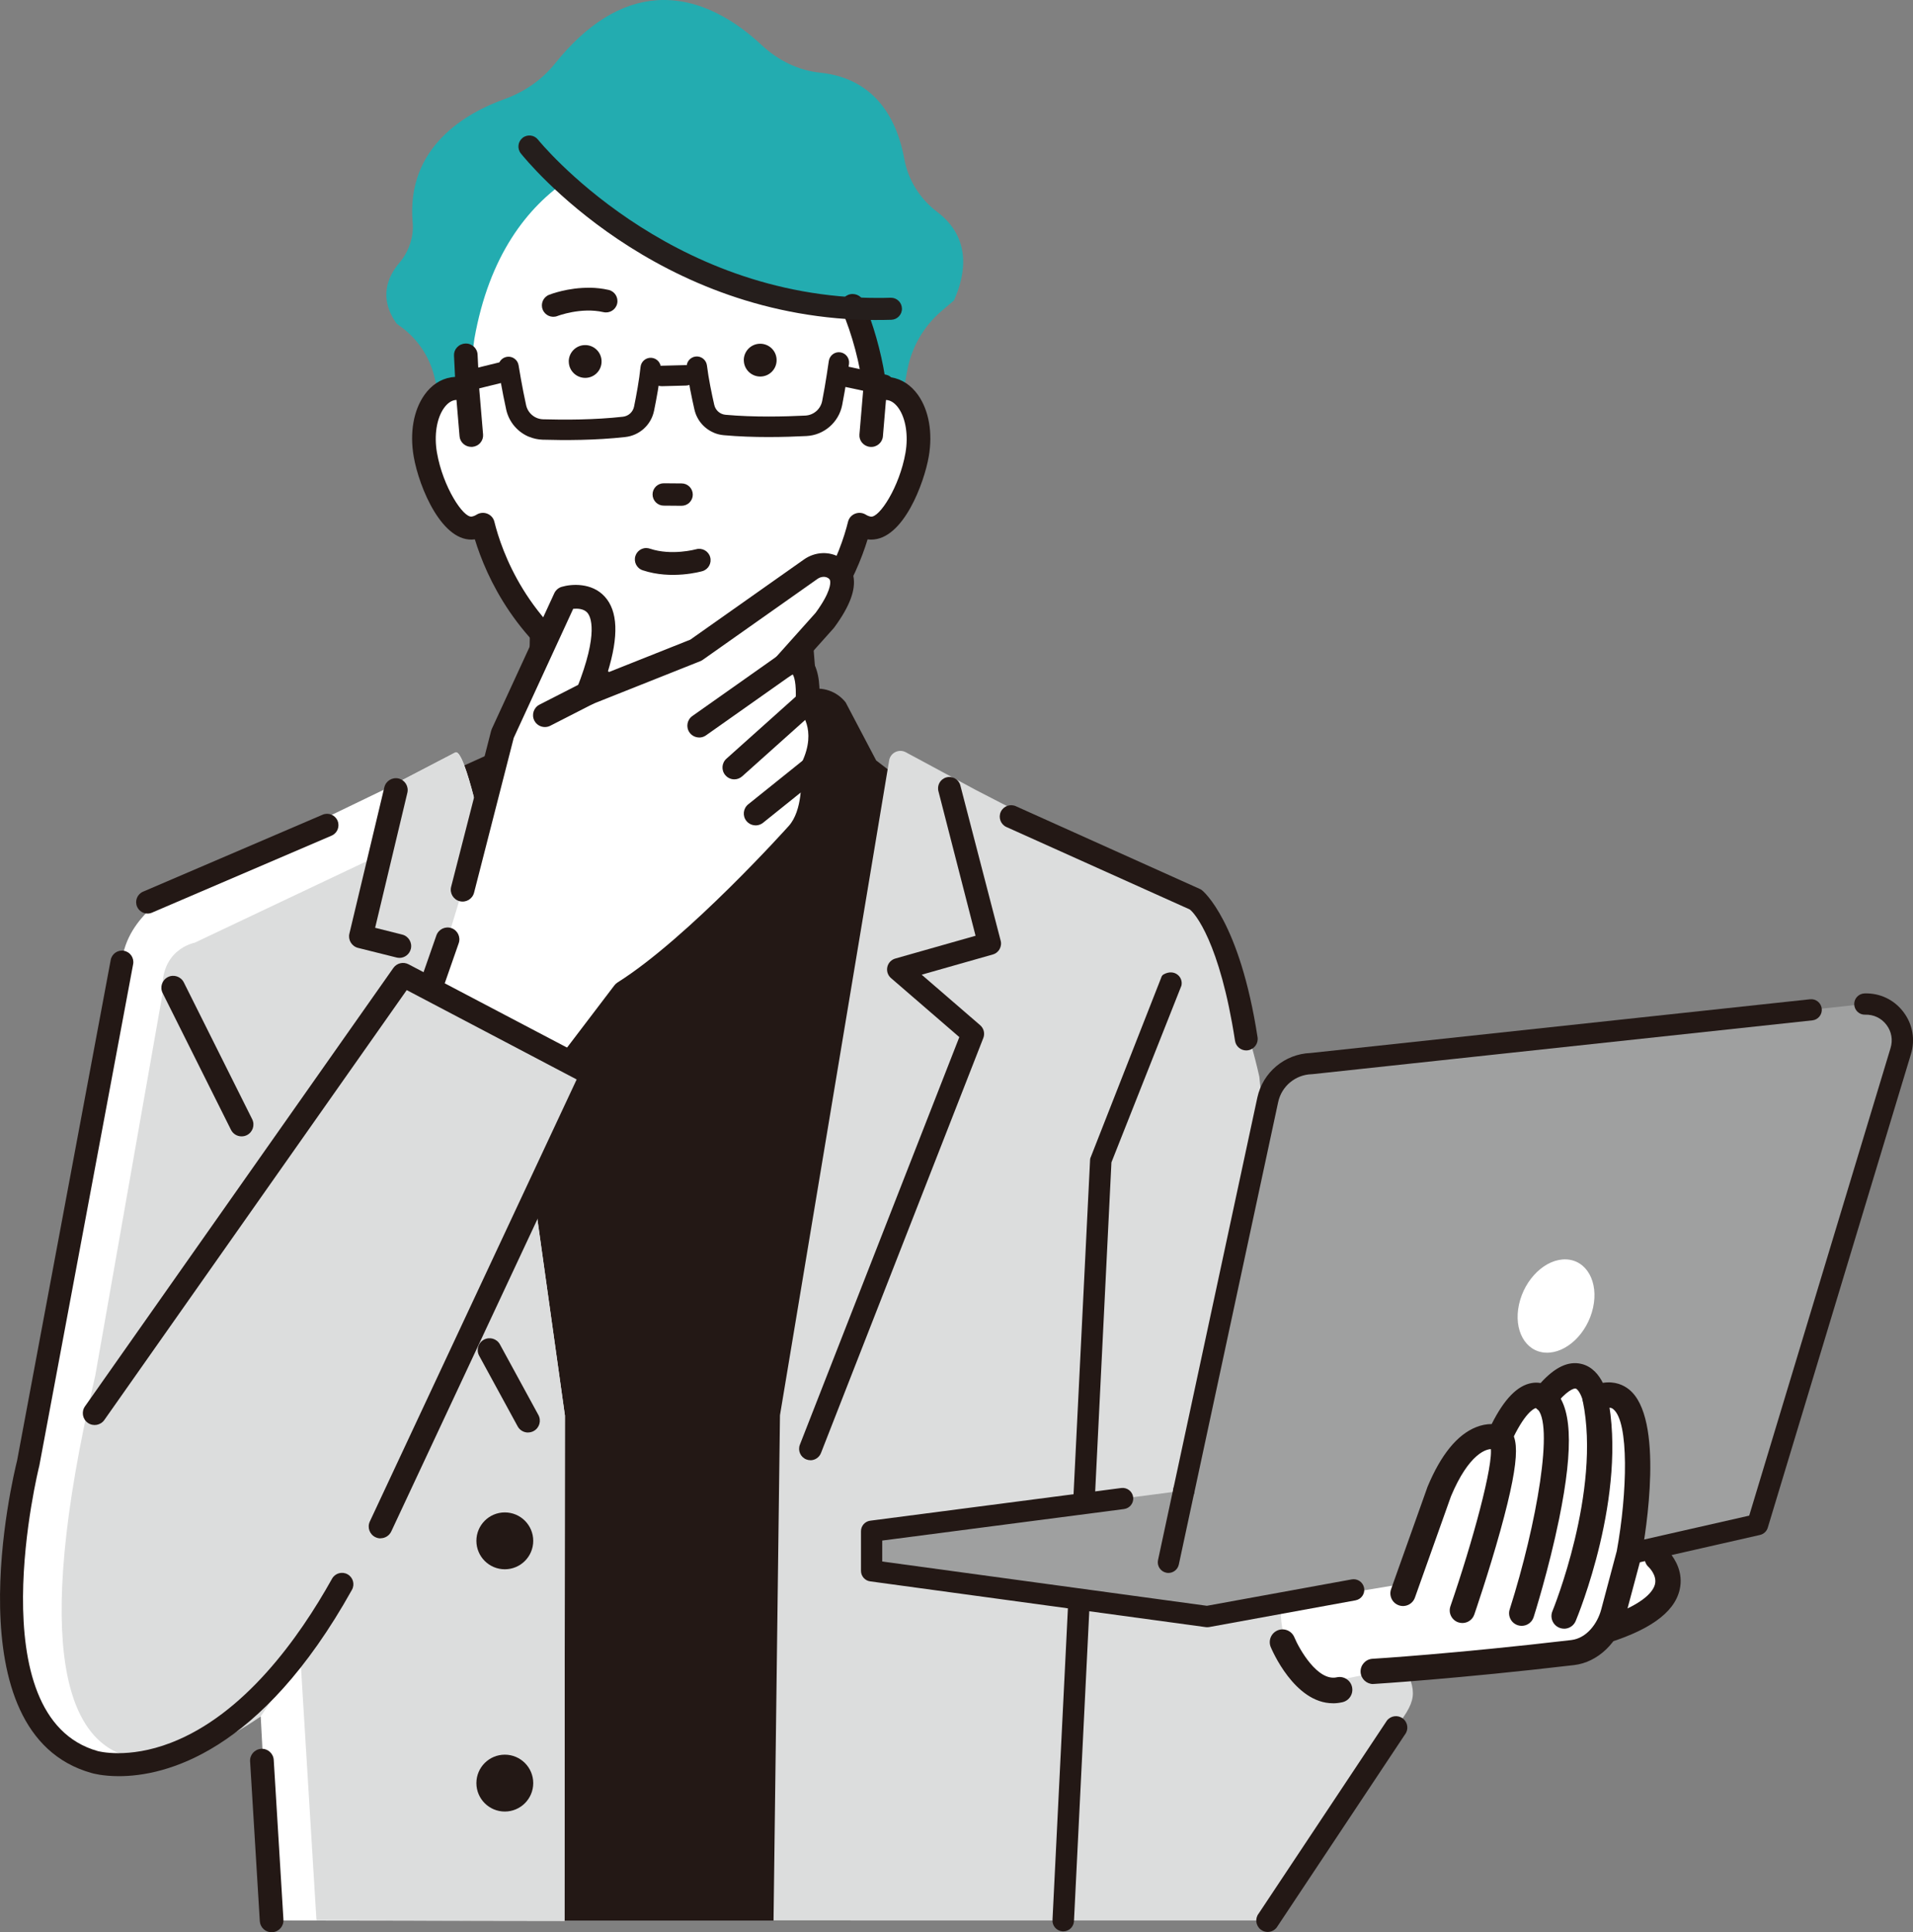 <?xml version="1.0" encoding="UTF-8"?><svg id="a" xmlns="http://www.w3.org/2000/svg" viewBox="0 0 386.34 390.1"><rect x="0" y="0" width="386.34" height="390.1" fill="#808080" stroke="none"/><path d="M176.94,153.51l-6.16-11.71c-1.77-2.25-4.69-3.25-7.46-2.56l-29.75,7.42-26.15-6.24c-2.44-.58-4.93,.78-5.76,3.15l-3.07,8.78-27.2,12.3,22.02,223.09h78.35l21.37-221.79-16.19-12.43Z" style="fill:#231815;"/><path d="M189.29,42.8c-3.53-2.67-5.89-6.47-6.66-10.69-1.32-7.29-5.34-16.23-17.02-17.44-4.3-.44-8.4-2.39-11.85-5.62C149,4.6,141.47-.58,132.59,.05c-7.23,.52-14.13,4.83-20.53,12.81-2.57,3.21-6.1,5.68-10.21,7.16-7.5,2.69-19.87,9.52-18.51,24.93,.25,2.85-.73,5.81-2.7,8.13-2.3,2.71-4.26,7.04-.54,12.25l.61,.46c3.53,2.47,6.03,6.15,7.04,10.35l5.99,25.1,83.99,2.76,5.51-29.29c.87-4.63,3.32-8.86,6.9-11.91l2.52-2.15,.05-.11c2.29-5.18,3.55-12.46-3.44-17.76Z" style="fill:#23acb0;"/><path d="M163.17,140.97l-2.71-28.28h-50.84l-.61,29.21c31.43,19.64,54.16-.93,54.16-.93Z" style="fill:#fff;"/><path d="M109.02,150s-.03,0-.04,0c-1.3-.02-2.33-1.1-2.31-2.4l.61-34.94c.02-1.29,1.07-2.32,2.35-2.32h50.84c1.23,0,2.25,.94,2.35,2.17l2.71,33.83c.1,1.3-.86,2.44-2.16,2.54-1.3,.09-2.43-.86-2.53-2.16l-2.53-31.66h-46.35l-.57,32.62c-.02,1.29-1.07,2.32-2.35,2.32Z" style="fill:#231815;"/><path d="M114.87,36.15c13.33,11.25,13.33,13.36,27.35,18.98,0,0,31.8,5.79,29.95,6.55,.57,1.31,1.96,6.1,3.06,10.41,.73,2.86,1.32,5.51,1.46,6.77,.96-.39,1.94-.53,2.93-.38,4.24,.7,6.74,6.66,5.59,13.31-1.15,6.65-5.52,15.49-9.76,14.8-.67-.11-1.29-.36-1.86-.72-1.48,6.01-6.79,21.53-23.5,31.36-15.38,8.59-29.05,0-29.05,0-16.71-9.83-22.02-25.35-23.5-31.36-.57,.35-1.2,.61-1.86,.72-4.24,.69-8.61-8.14-9.76-14.8-1.15-6.65,1.35-12.61,5.59-13.31,.98-.16,1.97-.01,2.93,.38l1.36-10.45c2.98-16.82,10.68-26.64,19.09-32.26,0,0-5.22,4.66,0,0Z" style="fill:#fff;"/><g><path d="M179.95,76.55c-.51-.08-1.02-.11-1.54-.08-.78-5.19-2.4-10.97-4.38-15.55-.43-1-1.61-1.46-2.64-1.04-1.02,.42-1.5,1.57-1.07,2.57,2.11,4.86,3.76,11.14,4.35,16.45l-.75,8.86c-.09,1.08,.73,2.02,1.84,2.11,.06,0,.11,0,.17,0,1.04,0,1.92-.77,2-1.8l.65-7.67c.24-.02,.48-.02,.7,.02,2.69,.44,4.97,5.09,3.94,11.05-1.21,6.95-5.35,13.52-7.44,13.19-.37-.06-.74-.21-1.13-.44-.55-.34-1.23-.4-1.83-.16-.6,.24-1.05,.74-1.2,1.36-1.46,5.93-6.59,20.74-22.55,30.12-14.08,7.86-26.44,.37-27,.02-16-9.41-21.12-24.22-22.59-30.14-.15-.61-.6-1.12-1.2-1.36-.6-.24-1.28-.18-1.83,.16-.38,.24-.75,.38-1.12,.44-2.1,.35-6.24-6.24-7.44-13.19-1.03-5.96,1.25-10.61,3.93-11.05,.23-.04,.47-.04,.71-.02l.65,7.67c.09,1.02,.97,1.8,2,1.8,.06,0,.11,0,.17,0,1.11-.09,1.93-1.03,1.84-2.11l-.76-9.01-.35-7.14c-.05-1.08-.98-1.91-2.11-1.86-1.11,.05-1.97,.97-1.92,2.05l.23,4.68c-.38,0-.76,.03-1.13,.09-5.42,.89-8.6,7.73-7.24,15.57,1.08,6.23,5.72,17.44,12.09,16.4,.05,0,.11-.02,.16-.03,2.2,7.35,8.23,21.25,23.78,30.39,.4,.25,6.76,4.15,15.74,4.15,4.61,0,9.91-1.03,15.45-4.12,15.58-9.17,21.63-23.07,23.83-30.42,.05,.01,.11,.02,.16,.03,.28,.05,.55,.07,.82,.07,5.92,0,10.23-10.51,11.26-16.47,1.36-7.84-1.82-14.67-7.24-15.57Z" style="fill:#231815;"/><path d="M135.67,143.39c-9.14,0-15.66-4.04-15.93-4.21-15.4-9.06-21.53-22.73-23.84-30.29-6.52,.9-11.26-10.41-12.35-16.72-.83-4.8-.04-9.34,2.18-12.46,1.39-1.96,3.25-3.18,5.36-3.53,.27-.04,.54-.07,.81-.09l-.21-4.3c-.03-.61,.18-1.2,.6-1.65,.43-.47,1.02-.75,1.67-.78,1.31-.08,2.42,.93,2.49,2.21l.35,7.14,.76,9c.05,.61-.14,1.2-.54,1.67-.41,.49-.99,.78-1.64,.84-.06,0-.13,0-.2,0-1.23,0-2.27-.94-2.37-2.13l-.62-7.35c-.11,0-.22,.01-.31,.03-.8,.13-1.56,.69-2.22,1.61-1.48,2.08-2.02,5.53-1.41,9.02,1.2,6.91,5.32,13.17,7.02,12.89,.33-.05,.65-.18,.99-.39,.65-.4,1.45-.47,2.16-.19,.71,.28,1.24,.88,1.42,1.61,1.45,5.88,6.54,20.58,22.42,29.92,.52,.32,12.77,7.72,26.64-.03,15.83-9.31,20.92-24.01,22.37-29.89,.18-.73,.71-1.33,1.42-1.61,.71-.28,1.51-.21,2.16,.19,.34,.21,.67,.34,1,.4,1.73,.29,5.82-6,7.02-12.89,.6-3.48,.06-6.94-1.41-9.02-.65-.92-1.42-1.48-2.22-1.61-.1-.02-.2-.02-.31-.03l-.62,7.35c-.11,1.26-1.25,2.24-2.57,2.12-.64-.05-1.22-.35-1.63-.83-.4-.47-.59-1.06-.54-1.67l.75-8.86c-.58-5.2-2.23-11.46-4.32-16.27-.24-.57-.25-1.19-.02-1.76,.24-.59,.7-1.04,1.29-1.29,1.21-.5,2.6,.06,3.11,1.24,1.93,4.46,3.55,10.16,4.36,15.32,.43-.02,.86,.03,1.28,.09h0c2.12,.35,3.97,1.57,5.37,3.53,2.21,3.12,3.01,7.66,2.18,12.45-.91,5.25-5.1,16.77-11.62,16.77-.25,0-.49-.02-.73-.05-2.31,7.56-8.45,21.24-23.9,30.32-4.96,2.77-10.21,4.17-15.63,4.17Zm-39.52-35.27c.16,0,.31,.1,.35,.26,2.21,7.38,8.21,21.12,23.61,30.18,.28,.17,6.62,4.1,15.55,4.1,5.29,0,10.43-1.37,15.27-4.07,15.43-9.08,21.44-22.82,23.65-30.21,.05-.18,.23-.29,.42-.25l.15,.03c.25,.04,.54,.05,.76,.06,5.72,0,9.93-10.53,10.9-16.17,.79-4.54,.02-8.99-2.05-11.91-1.28-1.8-2.97-2.92-4.89-3.24-.48-.08-.97-.1-1.46-.07-.19,.02-.35-.12-.38-.31-.78-5.18-2.41-10.96-4.36-15.46-.35-.81-1.32-1.2-2.17-.85-.41,.17-.73,.48-.89,.89-.16,.39-.15,.81,.01,1.2,2.11,4.88,3.79,11.22,4.38,16.56l-.75,8.93c-.03,.41,.09,.82,.37,1.14,.29,.34,.69,.54,1.14,.58,.05,0,.09,0,.14,0,.85,0,1.57-.64,1.64-1.46l.65-7.67c.02-.18,.16-.32,.33-.33,.29-.02,.55-.02,.79,.02,1,.16,1.93,.82,2.7,1.91,1.61,2.26,2.18,5.84,1.54,9.56-1.16,6.7-5.33,13.91-7.85,13.49-.42-.07-.84-.23-1.26-.49-.45-.28-1.01-.32-1.51-.13-.49,.19-.86,.61-.98,1.11-1.48,5.97-6.64,20.89-22.72,30.35-14.25,7.96-26.85,.35-27.38,.02-16.11-9.48-21.27-24.39-22.75-30.37-.12-.5-.49-.91-.98-1.11-.5-.2-1.06-.15-1.51,.13-.42,.26-.83,.42-1.25,.49-2.52,.41-6.7-6.77-7.86-13.49-.64-3.72-.07-7.3,1.54-9.57,.77-1.08,1.7-1.74,2.7-1.91,.24-.04,.5-.05,.79-.02,.18,.01,.32,.15,.33,.33l.65,7.67c.07,.86,.87,1.54,1.78,1.46,.45-.04,.86-.24,1.15-.58,.27-.32,.4-.72,.37-1.14l-.76-9.01-.35-7.15c-.04-.89-.82-1.55-1.73-1.52-.45,.02-.86,.21-1.16,.54-.28,.31-.43,.71-.41,1.13l.23,4.68c0,.1-.03,.2-.1,.27-.07,.07-.16,.11-.26,.11-.36,0-.72,.03-1.07,.09-1.92,.32-3.61,1.43-4.89,3.23-2.07,2.92-2.84,7.37-2.05,11.91,1.06,6.11,5.57,17.1,11.67,16.1l.14-.03s.05,0,.07,0Z" style="fill:#231815;"/></g><path d="M106.87,88.2c-2.3-.94-4.07-2.96-4.64-5.5-.82-3.66-1.54-8.11-1.57-8.29-.18-1.13,.58-2.19,1.71-2.37,1.12-.18,2.18,.58,2.36,1.71,0,.04,.73,4.51,1.52,8.05,.36,1.63,1.78,2.81,3.45,2.85,4.18,.12,10.37,.13,16.12-.52,1.11-.13,2-.95,2.23-2.04,.45-2.19,1.04-5.36,1.31-8,.11-1.13,1.12-1.96,2.25-1.85,1.13,.12,1.96,1.12,1.85,2.26-.28,2.82-.9,6.13-1.37,8.42-.58,2.85-2.92,4.99-5.8,5.31-5.98,.68-12.38,.67-16.7,.54-.95-.03-1.87-.23-2.71-.58Z" style="fill:#231815;"/><path d="M93.5,74.99c-.93,.38-1.46,1.4-1.22,2.4,.27,1.11,1.39,1.79,2.49,1.51l8.44-2.07c1.1-.27,1.78-1.39,1.51-2.5-.27-1.11-1.39-1.79-2.49-1.51l-8.44,2.07c-.1,.02-.2,.06-.29,.09Z" style="fill:#231815;"/><path d="M144.22,87.38c-1.98-.81-3.49-2.54-3.98-4.71-.52-2.28-1.21-5.58-1.56-8.39-.14-1.13,.67-2.16,1.79-2.3,1.13-.14,2.16,.67,2.3,1.8,.32,2.63,.98,5.79,1.48,7.97,.25,1.09,1.16,1.89,2.28,1.99,5.75,.52,11.94,.37,16.12,.16,1.67-.09,3.06-1.29,3.39-2.93,.71-3.55,1.33-8.04,1.34-8.08,.16-1.13,1.2-1.92,2.32-1.76,1.13,.16,1.91,1.2,1.76,2.33-.03,.19-.65,4.65-1.38,8.33-.7,3.49-3.67,6.06-7.21,6.24-4.31,.22-10.72,.38-16.71-.17-.68-.06-1.33-.22-1.94-.47Z" style="fill:#231815;"/><path d="M168.66,73.82c-.61,.25-1.09,.79-1.24,1.48-.24,1.12,.47,2.21,1.58,2.45l9.12,1.95c1.11,.24,2.21-.47,2.44-1.59,.24-1.12-.47-2.21-1.58-2.45l-9.12-1.95c-.42-.09-.84-.04-1.21,.11Z" style="fill:#231815;"/><path d="M132.81,77.82c-.73-.3-1.26-1.01-1.28-1.86-.03-1.14,.87-2.09,2-2.12l4.92-.13c1.14-.03,2.08,.87,2.12,2.01,.03,1.14-.87,2.09-2,2.12l-4.92,.13c-.3,0-.58-.05-.83-.15Z" style="fill:#231815;"/><path d="M177.16,64.61c-44.74,0-70.86-32.24-71.98-33.64-.76-.96-.6-2.36,.35-3.13,.96-.77,2.36-.61,3.12,.35,.26,.33,25.97,31.96,68.58,31.96,.87,0,1.74-.01,2.63-.04,.02,0,.05,0,.07,0,1.2,0,2.18,.95,2.22,2.16,.04,1.23-.93,2.26-2.15,2.29-.96,.03-1.9,.04-2.84,.04Z" style="fill:#251e1c;"/><path d="M97.91,170.48s-3.95-19.4-5.94-18.57l-14.52,7.56-41.6,20.07s-10.36,5.18-11.22,14.68l-14.73,83.56c-32.69,114.84,42.75,68.74,42.75,68.74l2.21,41.2,59.14,.09,.09-102-16.18-115.32Z" style="fill:#fff;"/><path d="M97.91,170.48s-3.95-19.4-5.94-18.57l-14.52,7.56-1.24,13.38-36.91,17.48s-7.12,1.3-6.45,10.13l-13.62,77.31c-26.55,113.3,33.42,68.74,33.42,68.74l8.02-11.78,3.24,52.97,50.09,.09,.09-102-16.18-115.32Z" style="fill:#dcdddd;"/><path d="M282.77,334.09c-22.76-53.22-28.44-116.71-28.44-116.71-3.89-17.48-12.94-35.8-12.94-35.8-12.65-5.66-44.37-22.12-44.37-22.12l-14.09-7.59c-1.36-.73-3.05,.06-3.35,1.58l-22.06,132.27-1.3,102h99.78l25.9-38.96c4.89-6.31,4-7.34,.86-14.68Z" style="fill:#dcdddd;"/><path d="M163.67,294.8c-.28,0-.56-.05-.83-.16-1.18-.46-1.76-1.79-1.3-2.97l32.2-82.29-13.8-11.92c-.64-.55-.92-1.41-.74-2.23,.18-.82,.8-1.48,1.61-1.71l16.21-4.6-7.48-29.11c-.36-1.21,.32-2.49,1.54-2.85,1.21-.37,2.49,.32,2.85,1.54l8.14,31.34c.18,.59,.11,1.22-.19,1.76-.29,.54-.79,.94-1.38,1.1l-14.36,4.08,11.81,10.2c.74,.64,.99,1.67,.64,2.57l-32.79,83.8c-.35,.9-1.22,1.46-2.14,1.46Z" style="fill:#231815;"/><path d="M214.72,389.91c-.06,0-.13,0-.19,0-1.2-.11-2.08-1.16-1.97-2.36l7.59-153.43c.01-.09,.03-.18,.04-.27l14.31-36.44c.07-.29,.24-.55,.5-.69,2.2-1.22,4.01,.54,3.59,2.28l-14.13,35.67-7.57,153.27c-.1,1.13-1.05,1.98-2.16,1.98Z" style="fill:#231815;"/><path d="M107.69,311.08c0,3.17-2.57,5.74-5.74,5.74s-5.74-2.57-5.74-5.74,2.57-5.74,5.74-5.74,5.74,2.57,5.74,5.74Z" style="fill:#231815;"/><path d="M107.69,359.99c0,3.17-2.57,5.74-5.74,5.74s-5.74-2.57-5.74-5.74,2.57-5.74,5.74-5.74,5.74,2.57,5.74,5.74Z" style="fill:#231815;"/><g><path d="M150.22,72.73c.01,1.83,1.51,3.3,3.34,3.29,1.83-.01,3.3-1.51,3.28-3.34-.01-1.83-1.51-3.3-3.34-3.28-1.83,.01-3.3,1.51-3.29,3.34Z" style="fill:#231815;"/><path d="M114.87,73c.01,1.83,1.51,3.3,3.34,3.29,1.83-.01,3.3-1.51,3.28-3.34-.01-1.83-1.51-3.3-3.34-3.28-1.83,.01-3.3,1.51-3.29,3.34Z" style="fill:#231815;"/></g><g><path d="M134.04,101.8c-1.09,0-1.97-.9-1.96-1.99,0-1.09,.9-1.97,1.99-1.96l3.61,.03c1.09,0,1.97,.9,1.96,1.99,0,1.09-.9,1.97-1.99,1.96l-3.61-.03Z" style="fill:#231815;"/><path d="M137.64,102.11l-3.61-.03h0c-.6,0-1.16-.24-1.59-.67-.42-.43-.65-1-.65-1.6,0-.6,.24-1.16,.67-1.59,.43-.42,1-.65,1.6-.65l3.61,.03c.6,0,1.16,.24,1.59,.67,.42,.43,.65,1,.65,1.6,0,.6-.24,1.16-.67,1.59-.21,.21-.46,.37-.73,.48-.27,.11-.57,.17-.87,.17Zm-4.78-3.49c-.32,.32-.5,.74-.51,1.2,0,.45,.17,.88,.49,1.21,.32,.32,.74,.5,1.2,.51l3.61,.03c.45,0,.88-.17,1.2-.49,.32-.32,.5-.74,.51-1.2,0-.45-.17-.88-.49-1.21-.32-.32-.74-.5-1.2-.51l-3.61-.03c-.23,0-.45,.04-.66,.13-.2,.08-.39,.2-.55,.36Zm1.17,3.19h0s0,0,0,0Z" style="fill:#231815;"/></g><path d="M130.55,110.65c.23,0,.47,.04,.7,.12,4.4,1.47,9.28,.13,9.32,.12,1.22-.35,2.5,.35,2.85,1.57,.35,1.22-.35,2.5-1.57,2.85-.25,.07-6.24,1.77-12.06-.18-1.21-.4-1.86-1.71-1.46-2.91,.33-.98,1.24-1.59,2.22-1.58Z" style="fill:#231815;"/><path d="M119.18,58.09c1.2,.02,2.46,.15,3.73,.44,1.24,.28,2.01,1.52,1.73,2.76-.28,1.24-1.52,2.01-2.76,1.73-4.55-1.04-9.25,.76-9.3,.78-1.18,.46-2.52-.12-2.98-1.3-.47-1.18,.11-2.52,1.29-2.98,.19-.08,3.83-1.5,8.29-1.42Z" style="fill:#231815;"/><g><g><path d="M168.48,114.67c-1.46-.9-3.35-.73-4.75,.26l-23.17,16.34-21.88,8.7c9.3-23.36-4.57-19.19-4.57-19.19l-12.62,27.39-8.07,31.46-3.04,9.99-7.62,21.83,20.12,19.28,23.1-30.36c14.75-9.28,35.11-32.04,35.11-32.04,4.07-4.55,2.95-13.29,2.95-13.29,4.1-8.49-.98-13.31-.98-13.31,.6-11.07-4.64-7.37-4.64-7.37l8.15-9.11c4.91-6.66,3.78-9.43,1.91-10.58Z" style="fill:#fff;"/><path d="M102.88,233.13c-.61,0-1.21-.24-1.65-.66l-20.12-19.28c-.68-.65-.91-1.63-.6-2.51l7.62-21.83c.44-1.25,1.8-1.9,3.04-1.47,1.25,.43,1.9,1.8,1.47,3.04l-7.11,20.38,17.07,16.36,21.48-28.23c.17-.23,.39-.42,.63-.58,14.3-9,34.4-31.39,34.6-31.62,2.74-3.07,2.64-9.26,2.37-11.39-.06-.46,.02-.92,.22-1.34,3.3-6.84-.44-10.5-.48-10.54-.51-.48-.78-1.16-.74-1.86,.21-3.81-.36-5.08-.57-5.42-.11,.03-.25,.09-.34,.15-.99,.7-2.34,.53-3.15-.38-.81-.91-.79-2.29,.02-3.2l8.07-9.02c3.08-4.2,3.03-6.01,2.94-6.46-.04-.22-.13-.39-.43-.58-.6-.37-1.45-.29-2.12,.18l-23.17,16.34c-.15,.11-.32,.2-.49,.27l-21.88,8.7c-.89,.35-1.9,.14-2.57-.53-.67-.68-.88-1.69-.53-2.57,4.56-11.45,2.79-14.69,2.14-15.4-.72-.8-1.97-.85-2.84-.77l-12.01,26.06-8.01,31.25c-.33,1.28-1.63,2.05-2.91,1.72-1.28-.33-2.05-1.63-1.72-2.91l8.07-31.46c.04-.14,.08-.28,.14-.41l12.62-27.39c.29-.62,.83-1.09,1.48-1.29,2.01-.6,6.1-.88,8.69,1.95,2.67,2.91,2.88,7.96,.59,15.36l16.71-6.65,22.94-16.18c2.25-1.59,5.14-1.72,7.38-.35,1.41,.87,2.31,2.16,2.62,3.74,.52,2.7-.74,6.07-3.85,10.3-.04,.06-.09,.12-.14,.18l-5.1,5.7c2.06,1.86,2.32,5.41,2.24,8.35,1.5,1.97,4.34,7.06,1,14.56,.19,2.37,.44,9.94-3.62,14.47-.83,.93-20.43,22.76-35.25,32.24l-22.84,30.02c-.41,.54-1.04,.88-1.72,.94-.06,0-.12,0-.19,0Z" style="fill:#231815;"/></g><path d="M141.21,148.89c-.75,0-1.49-.35-1.96-1.01-.76-1.08-.5-2.57,.58-3.33l17.21-12.14c1.08-.76,2.57-.5,3.33,.58,.76,1.08,.5,2.57-.58,3.33l-17.21,12.14c-.42,.3-.9,.44-1.38,.44Z" style="fill:#231815;"/><path d="M148.3,157.34c-.66,0-1.31-.27-1.78-.8-.88-.98-.8-2.49,.19-3.37l14.77-13.22c.98-.88,2.5-.8,3.37,.19,.88,.98,.8,2.49-.19,3.37l-14.77,13.22c-.46,.41-1.03,.61-1.59,.61Z" style="fill:#231815;"/><path d="M152.6,166.63c-.7,0-1.39-.31-1.86-.89-.83-1.03-.66-2.53,.37-3.36l11.45-9.19c1.03-.83,2.53-.66,3.36,.37,.83,1.03,.66,2.53-.37,3.36l-11.45,9.19c-.44,.35-.97,.53-1.5,.53Z" style="fill:#231815;"/><path d="M110.04,146.78c-.87,0-1.71-.48-2.13-1.3-.6-1.18-.13-2.62,1.04-3.22l8.65-4.42c1.18-.6,2.62-.13,3.22,1.04,.6,1.18,.13,2.61-1.04,3.22l-8.65,4.42c-.35,.18-.72,.26-1.08,.26Z" style="fill:#231815;"/></g><g><polygon points="81.39 196.81 19.11 285.32 76.85 308.19 119.59 216.89 81.39 196.81" style="fill:#dcdddd;"/><path d="M76.85,310.58c-.34,0-.68-.07-1.01-.23-1.2-.56-1.71-1.98-1.15-3.18l41.77-89.24-34.32-18.04-61.07,86.79c-.76,1.08-2.25,1.34-3.33,.58-1.08-.76-1.34-2.25-.58-3.33l62.28-88.51c.69-.98,2-1.3,3.07-.74l38.2,20.07c1.13,.59,1.59,1.97,1.05,3.13l-42.74,91.3c-.41,.87-1.27,1.38-2.17,1.38Z" style="fill:#231815;"/></g><path d="M80.66,193.38c-.19,0-.39-.02-.58-.07l-7.77-1.94c-1.27-.32-2.05-1.6-1.75-2.87l7.06-29.56c.31-1.28,1.59-2.07,2.88-1.77,1.28,.31,2.08,1.6,1.77,2.88l-6.51,27.26,5.47,1.37c1.28,.32,2.06,1.62,1.74,2.9-.27,1.09-1.25,1.81-2.32,1.81Z" style="fill:#231815;"/><path d="M24.02,358.59c-3.26,0-5.28-.56-5.57-.65-28.36-7.98-15.78-59.94-15-63.05l18.91-101.09c.23-1.25,1.44-2.08,2.69-1.84,1.25,.23,2.07,1.44,1.84,2.69L7.96,295.81s-.02,.1-.03,.14c-.13,.51-12.55,50.72,11.8,57.57,.08,.02,6.09,1.68,14.8-1.68,14.8-5.7,25.86-21.16,32.53-33.12,.62-1.11,2.02-1.51,3.13-.89,1.11,.62,1.51,2.02,.89,3.13-18.44,33.06-37.8,37.63-47.07,37.63Z" style="fill:#231815;"/><path d="M106.64,289.21c-.85,0-1.67-.45-2.1-1.25l-7.77-14.25c-.63-1.16-.21-2.61,.95-3.24,1.16-.63,2.61-.21,3.24,.95l7.77,14.25c.63,1.16,.21,2.61-.95,3.24-.36,.2-.76,.29-1.14,.29Z" style="fill:#231815;"/><path d="M54.85,390.1c-1.24,0-2.29-.96-2.38-2.22l-1.96-32.25c-.1-1.32,.89-2.46,2.21-2.56,1.31-.1,2.46,.89,2.56,2.21l1.96,32.25c.1,1.32-.89,2.46-2.21,2.56-.06,0-.12,0-.18,0Z" style="fill:#231815;"/><path d="M48.79,229.42c-.88,0-1.72-.48-2.14-1.32l-13.81-27.63c-.59-1.18-.11-2.62,1.07-3.21,1.18-.59,2.62-.11,3.21,1.07l13.81,27.63c.59,1.18,.11,2.62-1.07,3.21-.34,.17-.71,.25-1.07,.25Z" style="fill:#231815;"/><path d="M29.8,184.44c-.89,0-1.74-.52-2.12-1.4-.5-1.17,.04-2.52,1.21-3.02l36.26-15.54c1.17-.5,2.52,.04,3.02,1.21,.5,1.17-.04,2.52-1.21,3.02l-36.26,15.54c-.3,.13-.6,.19-.91,.19Z" style="fill:#231815;"/><path d="M251.69,212.07c-1.12,0-2.1-.81-2.27-1.95-3.07-19.93-8.16-25.83-9.16-26.52l-37.04-16.65c-1.15-.54-1.64-1.92-1.1-3.07,.55-1.15,1.92-1.64,3.07-1.1l37.19,16.72c.08,.04,.15,.08,.22,.12,.49,.3,7.79,6.56,11.37,29.79,.19,1.26-.67,2.43-1.93,2.63-.12,.02-.24,.03-.35,.03Z" style="fill:#231815;"/><g><g><g><path d="M334.68,314.5s9.83,8.85-12.29,15.24l-.49-14.26s12.29-9.34,12.78-.98Z" style="fill:#fff;"/><path d="M322.39,330.14c-.08,0-.17-.03-.24-.08-.1-.07-.16-.19-.17-.31l-.49-14.26c0-.13,.05-.26,.16-.33,.32-.24,7.84-5.91,11.5-4.22,1.14,.52,1.78,1.66,1.91,3.38,.56,.55,2.77,2.98,2.05,6.13-.89,3.88-5.81,7.13-14.62,9.68-.04,.01-.07,.02-.11,.02Zm-.08-14.46l.47,13.53c10.19-3.03,13.01-6.52,13.56-8.94,.7-3.07-1.9-5.45-1.92-5.47-.08-.07-.13-.17-.13-.28-.09-1.49-.58-2.45-1.46-2.85-2.94-1.36-9.4,3.19-10.51,4.01Z" style="fill:#231815;"/></g><g><path d="M322.39,331.89c-.45,0-.89-.14-1.26-.41-.54-.39-.86-1-.88-1.66l-.49-14.26c-.02-.7,.29-1.36,.85-1.78,.08-.06,2.07-1.56,4.53-2.88,3.78-2.01,6.64-2.52,8.76-1.54,1.12,.52,2.48,1.66,2.85,4.2,1.02,1.19,2.86,3.89,2.08,7.28-1.06,4.6-6.24,8.19-15.83,10.96-.2,.06-.4,.08-.6,.08Zm1.69-15.34l.36,10.31c8.04-2.72,9.86-5.49,10.2-6.97,.47-2.04-1.37-3.77-1.39-3.79-.42-.38-.67-.91-.71-1.47-.03-.58-.17-1.24-.45-1.37-1.2-.55-5,1.2-8.01,3.29Z" style="fill:#231815;"/><path d="M322.39,332.29c-.54,0-1.06-.17-1.5-.49-.64-.46-1.02-1.18-1.05-1.97l-.49-14.26c-.03-.83,.35-1.62,1.01-2.12,.22-.17,2.19-1.63,4.58-2.91,3.9-2.08,6.87-2.58,9.12-1.55,1.17,.54,2.63,1.73,3.07,4.39,1.16,1.37,2.88,4.11,2.09,7.55-1.09,4.76-6.36,8.44-16.11,11.26-.23,.07-.47,.1-.71,.1Zm9.16-23.01c-1.69,0-3.75,.66-6.23,1.98-2.34,1.25-4.26,2.68-4.47,2.84-.45,.34-.71,.88-.69,1.45l.49,14.26c.02,.54,.28,1.03,.72,1.35,.43,.31,1,.41,1.51,.26,9.44-2.73,14.53-6.22,15.55-10.66,.73-3.17-.94-5.7-1.99-6.93-.05-.06-.08-.13-.09-.2-.35-2.38-1.62-3.43-2.62-3.9-.64-.3-1.36-.44-2.17-.44Zm-7.11,17.98c-.08,0-.16-.02-.23-.07-.1-.07-.17-.19-.17-.32l-.36-10.31c0-.14,.06-.27,.17-.34,2.41-1.68,6.84-4.06,8.41-3.33,.49,.23,.64,1.06,.68,1.72,.03,.46,.23,.88,.58,1.19,.09,.08,2.03,1.92,1.51,4.18-.42,1.84-2.58,4.6-10.46,7.27-.04,.01-.09,.02-.13,.02Zm.05-10.5l.33,9.54c7.49-2.62,9.12-5.19,9.42-6.51,.41-1.8-1.26-3.39-1.27-3.4-.5-.44-.79-1.06-.83-1.74-.04-.65-.18-.99-.24-1.05-.91-.41-4.34,1.05-7.41,3.15Z" style="fill:#231815;"/></g></g><path d="M262.36,309.88s-11.66,23.58,6.35,29.65l27.09-5.56s3.44-37.86-33.43-24.09Z" style="fill:#fff;"/><g><path d="M264.81,214.73l111.79-12.03c5.05-.16,8.74,4.7,7.24,9.52l-28.9,95.58-111.15,18.57-67.77-9.24v-7.99l63.04-8.21,16.94-78.86c.9-4.17,4.53-7.2,8.8-7.33Z" style="fill:#9fa0a0;"/><g><path d="M239.08,303.07c-.15,0-.3-.02-.45-.05-1.16-.25-1.9-1.39-1.65-2.55l16.94-78.86c1.11-5.12,5.52-8.82,10.75-9.02l100.88-10.85c1.17-.13,2.24,.73,2.36,1.9,.13,1.18-.73,2.24-1.9,2.36l-100.95,10.86c-.05,0-.11,0-.16,.01-3.29,.1-6.08,2.42-6.77,5.64l-16.94,78.86c-.22,1.01-1.11,1.7-2.1,1.7Z" style="fill:#231815;"/><path d="M365.78,202.13c-.06,0-.13,0-.2,.01l-100.88,10.85c-5.07,.2-9.33,3.78-10.4,8.71l-16.94,78.86c-.2,.94,.4,1.87,1.34,2.07,.93,.2,1.87-.42,2.07-1.34l16.94-78.86c.73-3.4,3.68-5.85,7.15-5.96h.13s100.95-10.87,100.95-10.87c.46-.05,.88-.28,1.17-.64,.29-.36,.42-.82,.38-1.28-.05-.47-.28-.88-.65-1.18-.31-.25-.69-.38-1.08-.38Z" style="fill:#231815;"/></g><g><path d="M243.8,328.52c-.1,0-.19,0-.29-.02l-67.77-9.24c-1.06-.14-1.86-1.05-1.86-2.13v-7.99c0-1.08,.8-1.99,1.87-2.13l50.7-6.6c1.17-.15,2.25,.68,2.4,1.85,.15,1.18-.68,2.25-1.85,2.4l-48.83,6.36v4.23l65.57,8.94,29.25-5.33c1.16-.21,2.28,.56,2.5,1.73,.21,1.17-.56,2.28-1.73,2.5l-29.59,5.4c-.13,.02-.26,.03-.38,.03Z" style="fill:#231815;"/><path d="M226.74,300.79c-.08,0-.15,0-.23,.02l-50.7,6.6c-.87,.11-1.52,.86-1.52,1.73v7.99c0,.87,.65,1.61,1.51,1.73l67.77,9.24c.18,.02,.37,.02,.55-.01l29.59-5.4c.46-.08,.86-.34,1.12-.72s.37-.85,.28-1.3c-.08-.46-.34-.86-.72-1.12-.38-.26-.84-.36-1.3-.28l-29.25,5.33s-.08,0-.13,0l-65.57-8.94c-.2-.03-.35-.2-.35-.4v-4.23c0-.2,.15-.37,.35-.4l48.83-6.36c.95-.12,1.63-1,1.5-1.95-.06-.46-.3-.87-.67-1.16-.31-.24-.67-.36-1.06-.36Z" style="fill:#231815;"/></g><g><path d="M329,315.85c-.98,0-1.86-.67-2.09-1.67-.26-1.16,.46-2.3,1.62-2.57l24.73-5.62,28.54-94.38c.51-1.64,.21-3.35-.82-4.71-1.03-1.36-2.59-2.1-4.3-2.05-1.19,.05-2.17-.89-2.21-2.08-.04-1.18,.89-2.17,2.08-2.21,3.1-.1,5.97,1.26,7.85,3.74,1.88,2.47,2.43,5.6,1.51,8.56l-28.9,95.56c-.22,.74-.83,1.3-1.58,1.47l-25.95,5.9c-.16,.04-.32,.05-.48,.05Z" style="fill:#231815;"/><path d="M376.82,204.45c1.78,0,3.4,.8,4.48,2.21,1.11,1.46,1.43,3.31,.88,5.07l-28.54,94.38c-.04,.14-.16,.24-.3,.28l-24.73,5.62c-.94,.21-1.52,1.15-1.31,2.09,.21,.93,1.16,1.52,2.08,1.31l25.95-5.9c.61-.14,1.1-.6,1.28-1.19l28.9-95.56c.89-2.84,.36-5.83-1.44-8.2-1.81-2.37-4.52-3.7-7.52-3.58-.96,.03-1.72,.84-1.69,1.8,.01,.47,.21,.91,.56,1.23,.34,.31,.76,.46,1.23,.45,.06,0,.11,0,.17,0Z" style="fill:#231815;"/></g><g><path d="M322.15,282.31s-2.22-10.21-10.27,0c0,0-3.75-3.87-9.13,7.99,0,0-6.39-2.83-12.1,10.87l-7.31,20.53-6.02,15.75s16.39-.98,40.29-3.79c4.09-.48,7.15-4.05,8.21-8.03l3.18-11.91s6.88-37.45-6.85-31.39Z" style="fill:#fff;"/><g><path d="M277.32,339.59c-1.13,0-2.07-.88-2.14-2.02-.07-1.18,.83-2.2,2.01-2.27,.16,0,16.61-1.01,40.17-3.78,3.33-.39,5.61-3.52,6.39-6.46l3.15-11.83c1.89-10.33,2.86-26.12-.86-29.05-.28-.22-1.01-.8-3.03,.09-.59,.26-1.26,.24-1.84-.05-.57-.29-.99-.83-1.12-1.46-.24-1.04-1-2.66-1.77-2.83-.71-.16-2.37,.72-4.73,3.7-.42,.54-.94,.98-1.64,.95-.65-.02-1.15-.21-1.53-.72-.06-.02-.17-.03-.35,.01-.54,.15-2.53,1.11-5.34,7.3-.24,.54-.63,.99-1.19,1.18-.55,.19-1.09,.18-1.6-.09-1.61-.53-5.55,.82-9.25,9.66l-7.29,20.47c-.4,1.12-1.62,1.7-2.74,1.3-1.12-.4-1.7-1.62-1.3-2.74l7.31-20.53s.03-.07,.04-.11c2.65-6.37,5.88-10.35,9.58-11.82,1.25-.5,2.37-.62,3.25-.6,2.52-5.09,5.12-7.8,7.9-8.28,.68-.12,1.32-.09,1.88,.04,2.86-3.21,5.47-4.5,7.97-3.92,2.21,.51,3.51,2.35,4.23,3.89,2.43-.47,4.14,.31,5.23,1.17,7.08,5.59,3.24,28.7,2.4,33.28-.01,.06-.02,.11-.04,.16l-3.18,11.91c-1.39,5.21-5.42,9.07-10.03,9.61-23.69,2.79-40.25,3.79-40.41,3.8-.04,0-.09,0-.13,0Zm24.56-47.32h0Zm8.46-8.46h0Z" style="fill:#231815;"/><path d="M277.32,339.99c-1.34,0-2.46-1.05-2.54-2.4-.08-1.4,.99-2.61,2.39-2.7,.16,0,16.71-1.03,40.15-3.78,3.14-.37,5.3-3.36,6.05-6.16l3.15-11.83c2.15-11.78,2.49-26.1-.72-28.63-.22-.18-.81-.65-2.62,.15-.7,.31-1.5,.29-2.18-.06-.68-.35-1.17-.98-1.33-1.73-.26-1.14-1-2.42-1.46-2.52-.37-.08-1.84,.41-4.32,3.56-.6,.77-1.24,1.13-1.97,1.11-.75-.02-1.3-.26-1.72-.73-.01,0-.02,0-.04,0-.36,.1-2.27,.9-5.08,7.08-.32,.7-.81,1.18-1.43,1.39-.68,.23-1.32,.19-1.92-.11-1.41-.45-5.12,.9-8.7,9.46l-7.28,20.45c-.23,.64-.69,1.15-1.31,1.45-.62,.29-1.31,.33-1.95,.1-.64-.23-1.16-.69-1.45-1.31-.29-.61-.33-1.31-.1-1.95l7.31-20.53s.03-.09,.05-.14c2.69-6.46,5.99-10.51,9.8-12.03,1.04-.42,2.1-.63,3.15-.63,2.55-5.07,5.2-7.78,8.08-8.28,.6-.11,1.21-.11,1.8,0,2.91-3.21,5.59-4.48,8.21-3.87,2.25,.52,3.6,2.31,4.36,3.83,2.47-.39,4.21,.48,5.25,1.3,7.26,5.74,3.4,29.05,2.55,33.67-.01,.07-.03,.13-.04,.19l-3.18,11.91c-1.43,5.37-5.6,9.35-10.38,9.91-23.59,2.77-40.28,3.8-40.44,3.81h-.15Zm47.58-56.6c.69,0,1.11,.24,1.41,.48,4.06,3.21,2.77,19.76,1,29.44l-3.16,11.86c-.82,3.06-3.22,6.34-6.73,6.75-23.46,2.76-40.03,3.78-40.19,3.78-.96,.06-1.69,.88-1.63,1.84,.06,.92,.82,1.64,1.74,1.64h.11c.16-.01,16.83-1.03,40.39-3.81,4.45-.52,8.34-4.27,9.69-9.31l3.18-11.91s.02-.09,.03-.14c.83-4.53,4.65-27.44-2.25-32.89-1.37-1.08-3.02-1.45-4.9-1.09-.19,.03-.36-.06-.44-.23-.66-1.41-1.87-3.19-3.95-3.66-2.34-.54-4.83,.7-7.58,3.79-.1,.11-.25,.16-.39,.13-.56-.13-1.14-.14-1.72-.04-2.66,.46-5.15,3.1-7.61,8.07-.07,.14-.24,.22-.37,.22-1.03-.02-2.07,.16-3.09,.57-3.6,1.43-6.75,5.34-9.36,11.6l-7.34,20.61c-.16,.44-.13,.91,.07,1.33,.2,.42,.55,.74,.99,.89,.44,.16,.91,.13,1.33-.07,.42-.2,.74-.55,.9-.99l7.29-20.47c3.73-8.93,7.74-10.46,9.64-9.95,.09,0,.17,.04,.24,.09,.41,.17,.8,.18,1.22,.03,.41-.14,.73-.46,.96-.96,2.8-6.18,4.85-7.32,5.6-7.53,.07-.02,.14-.03,.21-.04,.06-.03,.13-.06,.2-.06h.01c.17,0,.32,.11,.38,.27,.28,.35,.64,.51,1.2,.52,.46,.02,.86-.23,1.31-.8,2.1-2.66,4.02-4.11,5.13-3.85,1.08,.24,1.86,2.22,2.07,3.13,.11,.52,.45,.95,.91,1.19,.47,.24,1.01,.25,1.49,.04,.86-.38,1.52-.52,2.04-.52Z" style="fill:#231815;"/></g></g><g><path d="M295.33,327.27c-.23,0-.47-.04-.7-.12-1.12-.39-1.71-1.61-1.33-2.73,4.61-13.36,8.93-29.31,8.1-32.45-.73-.59-1.01-1.61-.62-2.51,.47-1.09,1.73-1.6,2.82-1.13,2.67,1.15,3.37,4.88-.99,20.6-2.34,8.46-5.22,16.81-5.25,16.89-.31,.89-1.14,1.45-2.03,1.45Z" style="fill:#231815;"/><path d="M295.33,327.67c-.28,0-.56-.05-.83-.14-.64-.22-1.16-.68-1.46-1.29-.3-.61-.34-1.3-.12-1.95,4.47-12.95,8.79-28.77,8.12-32.1-.8-.72-1.06-1.89-.63-2.89,.27-.63,.76-1.11,1.4-1.36,.63-.25,1.32-.24,1.95,.03,2.95,1.26,3.7,4.99-.76,21.07-2.37,8.53-5.23,16.85-5.26,16.92-.35,1.02-1.32,1.71-2.41,1.71Zm7.42-39.11c-.22,0-.44,.04-.65,.13-.43,.17-.77,.5-.95,.93-.31,.71-.1,1.55,.5,2.04,.07,.05,.11,.13,.14,.21,.86,3.25-3.45,19.17-8.11,32.69-.15,.44-.12,.91,.08,1.33,.2,.42,.56,.73,1,.88,.89,.31,1.91-.19,2.22-1.08,.03-.08,2.91-8.46,5.24-16.87,4.26-15.36,3.63-19.09,1.22-20.12-.22-.1-.45-.14-.69-.14Z" style="fill:#231815;"/></g><g><path d="M307.31,327.84c-.22,0-.43-.03-.65-.1-1.13-.36-1.75-1.57-1.39-2.69,5.54-17.43,9.15-38.07,5.3-41.03-.94-.72-1.11-2.07-.39-3.01,.72-.94,2.07-1.12,3.01-.39,3.89,2.99,4.3,11.24,1.29,25.96-2.07,10.13-5.09,19.67-5.12,19.77-.29,.91-1.13,1.5-2.04,1.5Z" style="fill:#231815;"/><path d="M307.31,328.24c-.26,0-.52-.04-.77-.12-.65-.21-1.18-.65-1.49-1.26-.31-.6-.37-1.3-.16-1.94,5.52-17.37,9.03-37.83,5.44-40.59-1.11-.86-1.32-2.46-.47-3.57,.42-.54,1.02-.88,1.69-.97,.67-.09,1.34,.09,1.88,.51,4.02,3.1,4.48,11.47,1.44,26.36-2.06,10.1-5.11,19.73-5.14,19.81-.34,1.06-1.31,1.77-2.43,1.77Zm4.57-47.67c-.08,0-.15,0-.23,.01-.46,.06-.87,.3-1.16,.66-.58,.76-.44,1.86,.32,2.44,4.45,3.42-.34,26.31-5.16,41.47-.14,.44-.1,.92,.11,1.33,.21,.41,.58,.72,1.02,.86,.9,.29,1.9-.23,2.19-1.13,.03-.09,3.06-9.68,5.11-19.73,2.97-14.55,2.61-22.67-1.15-25.56-.31-.24-.68-.36-1.06-.36Z" style="fill:#231815;"/></g><g><path d="M315.87,328.41c-.28,0-.56-.05-.83-.17-1.09-.46-1.61-1.71-1.15-2.81,.1-.24,9.97-24.17,6.16-42.69-.24-1.16,.51-2.29,1.67-2.53,1.16-.24,2.29,.51,2.53,1.67,4.08,19.83-5.97,44.18-6.4,45.21-.34,.82-1.14,1.32-1.98,1.32Z" style="fill:#231815;"/><path d="M315.87,328.81c-.34,0-.67-.07-.98-.2-1.3-.54-1.91-2.04-1.37-3.33,.1-.24,9.89-24.21,6.13-42.45-.14-.67,0-1.35,.37-1.91,.37-.57,.95-.96,1.61-1.09,1.39-.28,2.73,.61,3.01,1.98,4.11,19.95-5.99,44.42-6.42,45.45-.4,.95-1.32,1.56-2.35,1.56Zm6.28-48.24c-.12,0-.23,.01-.35,.03-.45,.09-.85,.36-1.1,.75-.26,.39-.34,.85-.25,1.31,3.87,18.78-6.08,42.69-6.18,42.93-.37,.88,.05,1.91,.94,2.28,.87,.36,1.92-.07,2.28-.93,.43-1.02,10.44-25.26,6.38-44.97-.17-.82-.9-1.39-1.71-1.39Z" style="fill:#231815;"/></g><g><path d="M235.97,317.56c-.15,0-.3-.02-.45-.05-1.16-.25-1.9-1.39-1.65-2.55l3.11-14.49c.25-1.16,1.39-1.9,2.55-1.65,1.16,.25,1.9,1.39,1.65,2.55l-3.11,14.49c-.22,1.01-1.11,1.7-2.1,1.7Z" style="fill:#231815;"/><path d="M239.07,299.19c-.33,0-.66,.1-.94,.28-.39,.25-.66,.64-.76,1.1l-3.11,14.49c-.2,.94,.4,1.87,1.34,2.07,.94,.19,1.87-.42,2.07-1.34l3.11-14.49c.1-.45,.01-.92-.24-1.31-.25-.39-.64-.66-1.1-.76-.12-.03-.25-.04-.37-.04Z" style="fill:#231815;"/></g></g><path d="M321.73,263.99c-1.13,5.2-5.4,9.27-9.53,9.1-4.13-.17-6.57-4.53-5.43-9.73,1.13-5.2,5.4-9.27,9.53-9.1,4.13,.17,6.57,4.53,5.43,9.73Z" style="fill:#fff;"/></g><path d="M269.19,343.87c-7.77,0-12.35-10.85-12.56-11.35-.54-1.32,.08-2.82,1.4-3.37,1.32-.54,2.82,.08,3.37,1.4,.99,2.38,4.71,8.94,8.57,8.08,1.4-.31,2.77,.56,3.08,1.95,.31,1.39-.56,2.77-1.95,3.08-.66,.15-1.3,.22-1.92,.22Z" style="fill:#231815;"/><path d="M256.01,390.04c-.49,0-.99-.16-1.41-.49-1-.78-1.19-2.23-.4-3.23l25.9-38.96c.78-1,2.23-1.18,3.23-.4,1,.78,1.19,2.23,.4,3.23l-25.9,38.96c-.45,.58-1.13,.89-1.82,.89Z" style="fill:#231815;"/></svg>